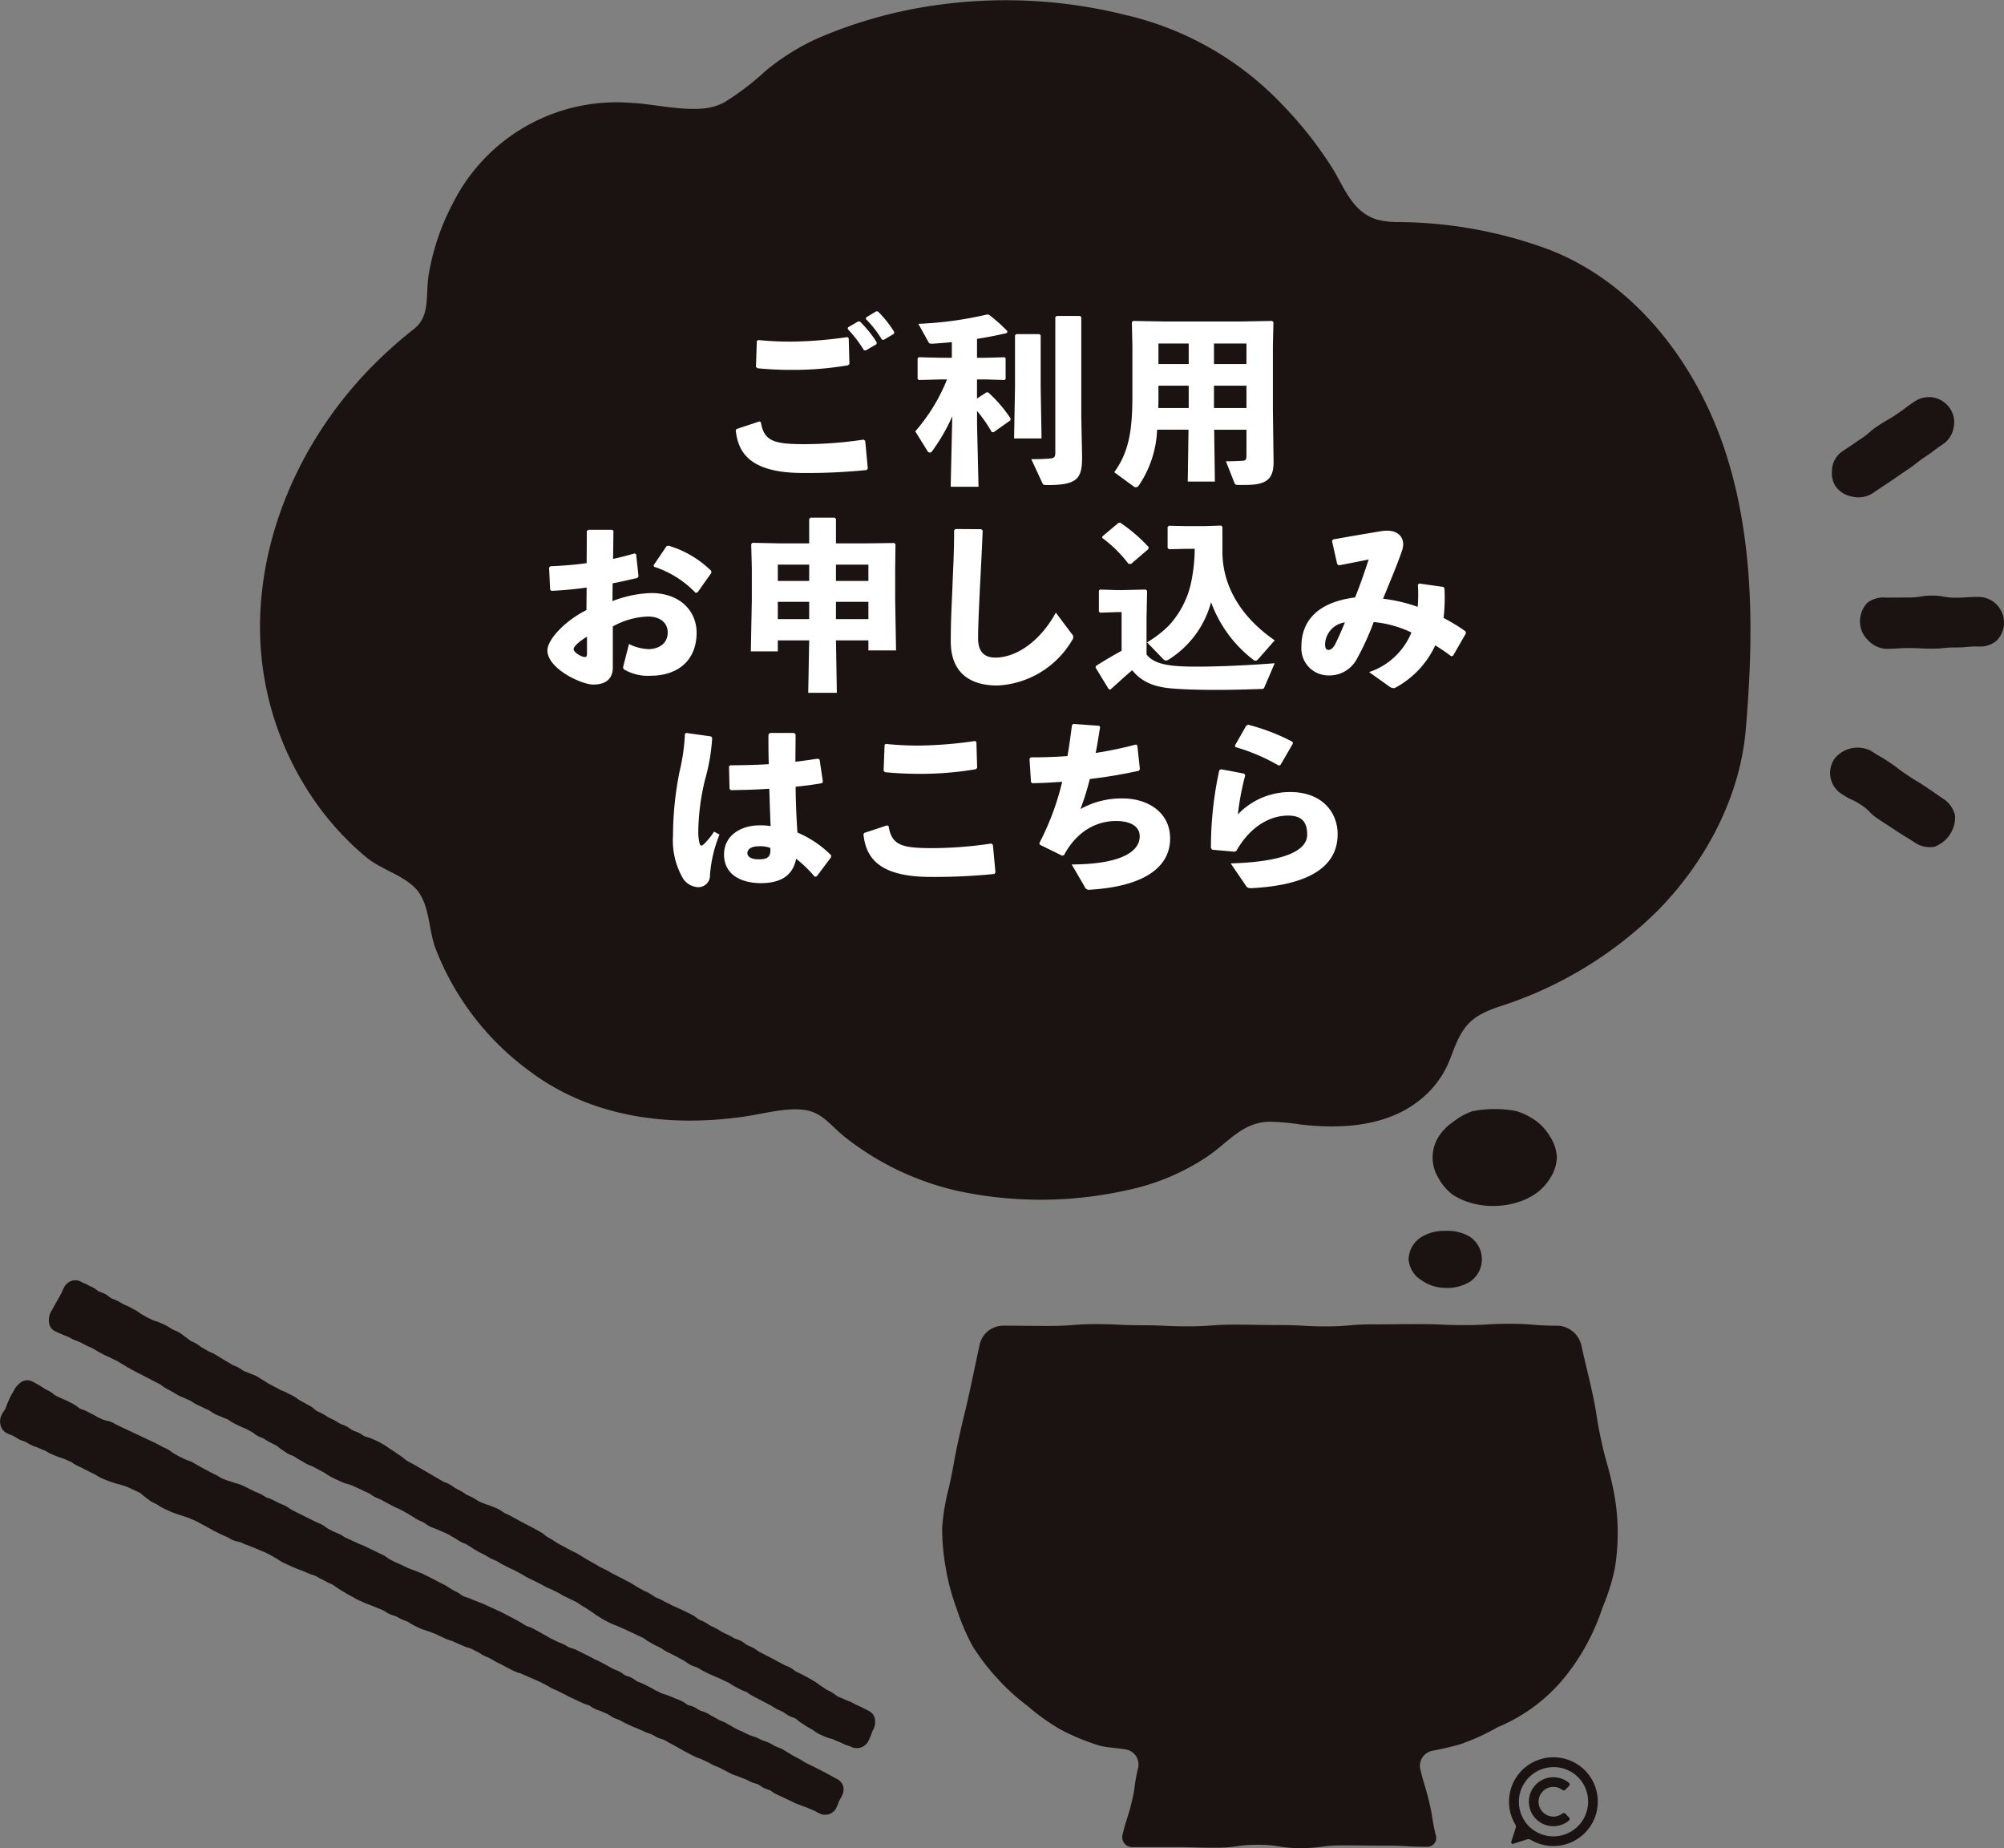 <svg xmlns="http://www.w3.org/2000/svg" width="251.03" height="231.456" viewBox="0 0 251.03 231.456">
  <rect x="0" y="0" width="251.03" height="231.456" fill="#808080" stroke="none"/>
  <g id="グループ_652" data-name="グループ 652" transform="translate(1376.573 4875)">
    <path id="パス_108" data-name="パス 108" d="M197.619,45.353a5.143,5.143,0,0,0-.839-2.593,6.525,6.525,0,0,0-1.821-2.031,8.429,8.429,0,0,0-2.471-1.212,14.658,14.658,0,0,0-5.452.031,8.263,8.263,0,0,0-2.389,1.32,6.415,6.415,0,0,0-1.872,1.918,4.893,4.893,0,0,0,.01,5.13,6.518,6.518,0,0,0,1.759,2.072,8.528,8.528,0,0,0,2.511,1.1,9.656,9.656,0,0,0,2.7.322,9.517,9.517,0,0,0,2.685-.384,8.35,8.35,0,0,0,2.476-1.12,6.462,6.462,0,0,0,1.857-1.969,5.1,5.1,0,0,0,.844-2.583" transform="translate(-1379.17 -4775.375)" fill="#1a1311"/>
    <path id="パス_109" data-name="パス 109" d="M186.105,42.26a5.38,5.38,0,0,0-3.089.8,3.408,3.408,0,0,0-1.55,2.742,3.322,3.322,0,0,0,1.622,2.639,5.208,5.208,0,0,0,3.018.956,5.458,5.458,0,0,0,3.115-.818,3.406,3.406,0,0,0-.01-5.545,5.411,5.411,0,0,0-3.1-.777" transform="translate(-1381.59 -4763.096)" fill="#1a1311"/>
    <path id="パス_110" data-name="パス 110" d="M254.028,64.9c-.644-2.946-.824-2.905-1.458-5.851s-.465-2.992-1.11-5.944-.716-2.941-1.361-5.892a3.172,3.172,0,0,0-3.13-2.435c-2.875,0-2.875-.24-5.749-.24s-2.875.164-5.744.164c-2.885,0-2.885-.123-5.77-.123s-2.9.031-5.785.031-2.9.256-5.8.256-2.9-.169-5.8-.169c-2.869,0-2.869-.051-5.744-.051s-2.88.215-5.749.215-2.88-.138-5.77-.138-2.89-.143-5.785-.143-2.9.23-5.8.23-2.9-.031-5.8-.031a3.02,3.02,0,0,0-2.962,2.476c-.645,2.941-.619,2.951-1.263,5.892s-.716,2.931-1.361,5.892c-.644,2.946-.542,2.972-1.187,5.923a27.818,27.818,0,0,0-.864,5.084,27.726,27.726,0,0,0,.46,5.141,27.292,27.292,0,0,0,1.33,4.961,27.727,27.727,0,0,0,2.01,4.742,27.679,27.679,0,0,0,3.125,4.082,26.664,26.664,0,0,0,3.765,3.427,26.369,26.369,0,0,0,4.164,2.967,27.59,27.59,0,0,0,4.747,1.969c1.136.327,2.353.312,3.519.537a1.914,1.914,0,0,1,1.412,2.343c-.5,2.082-.292,2.133-.788,4.21s-.66,2.041-1.156,4.118a1.242,1.242,0,0,0,1.151,1.534h5.279c2.644,0,2.644.072,5.284.072s2.634-.358,5.273-.358,2.644.414,5.294.414,2.65-.338,5.3-.338,2.66.031,5.325.031,2.66.143,5.32.143a1.1,1.1,0,0,0,1.013-1.458c-.5-2.082-.338-2.128-.834-4.2s-.629-2.046-1.115-4.123A1.927,1.927,0,0,1,231.512,98c1.166-.225,2.322-.481,3.458-.813a27.349,27.349,0,0,0,4.634-2.118,21.384,21.384,0,0,0,8.2-6,26.7,26.7,0,0,0,2.89-4.25,27.628,27.628,0,0,0,2.046-4.7,27.1,27.1,0,0,0,1.55-4.91,27.913,27.913,0,0,0,.363-5.161,28.216,28.216,0,0,0-.624-5.146" transform="translate(-1428.588 -4753.743)" fill="#1a1311"/>
    <path id="パス_111" data-name="パス 111" d="M192.85,56.276a5.562,5.562,0,0,0-8.148,7.268.545.545,0,0,1,.056.445l-.558,1.749a.2.2,0,0,0,.245.245l1.749-.558a.581.581,0,0,1,.45.056,5.562,5.562,0,0,0,8.4-4.777,5.542,5.542,0,0,0-2.194-4.43m-.291,7.5a4.353,4.353,0,0,1-6.153,0,4.351,4.351,0,0,1,6.153-6.153,4.353,4.353,0,0,1,0,6.153" transform="translate(-1371.47 -4710.056)" fill="#1a1311"/>
    <path id="パス_112" data-name="パス 112" d="M188.977,57.209l.471-.471a.272.272,0,0,0-.015-.4,3.066,3.066,0,1,0,0,4.731.275.275,0,0,0,.01-.4l-.465-.471a.281.281,0,0,0-.373-.01,1.857,1.857,0,1,1,0-2.962.281.281,0,0,0,.373-.01" transform="translate(-1369.475 -4708.052)" fill="#1a1311"/>
    <path id="パス_113" data-name="パス 113" d="M208.528,25.73c-2.844.194-6.215-.624-8.644-.721a22.938,22.938,0,0,0-22.378,12.573,29.34,29.34,0,0,0-3.013,8.859c-.455,2.6.251,5.222-1.862,6.885a55.015,55.015,0,0,0-5.34,4.777c-9.064,9.243-14.685,22.137-13.861,35.053a38.161,38.161,0,0,0,6.445,18.808,35.583,35.583,0,0,0,6.772,7.514c1.785,1.473,4.2,2.092,5.928,3.657,2.041,1.846,1.816,5.151,2.716,7.662a34.3,34.3,0,0,0,11.739,15.411c7.78,5.892,17.606,7.135,27.089,5.739,2.317-.338,5.181-1.161,7.529-.8,2.118.322,3.212,1.954,4.834,3.274a35.307,35.307,0,0,0,14.4,6.885,49.62,49.62,0,0,0,21.161-.143,28.518,28.518,0,0,0,9.81-4.087c2.711-1.775,4.516-4.435,7.974-4.47a30.877,30.877,0,0,1,3.938.358c5.488.634,11.6.174,15.79-3.882a12.022,12.022,0,0,0,2.9-4.414c1.422-3.805,2.164-5.166,6.22-6.511a49.472,49.472,0,0,0,19.785-12.02c5.933-6.041,10.276-14.138,11-22.654.992-11.616,1.074-23.554-2.511-34.654S325.6,47.5,314.709,43.341a55.206,55.206,0,0,0-18.634-3.407,10.542,10.542,0,0,1-2.839-.322c-2.9-.9-3.974-3.708-5.335-6.066a48.779,48.779,0,0,0-6.419-8.24A39.25,39.25,0,0,0,261.78,14a61.94,61.94,0,0,0-23.2-1.309,57.909,57.909,0,0,0-15.34,4.21,28.8,28.8,0,0,0-6.583,4.118,34.156,34.156,0,0,1-5.187,3.944,7.07,7.07,0,0,1-2.946.767" transform="translate(-1497.35 -4887.12)" fill="#1a1311"/>
    <path id="パス_114" data-name="パス 114" d="M194.314,34.292a3.173,3.173,0,0,1-2.061-1.335,3.076,3.076,0,0,1-.419-1.79,3,3,0,0,1,1.381-2.578c1.13-.752,1.12-.767,2.251-1.519s1.033-.9,2.164-1.647,1.182-.68,2.317-1.437,1.084-.823,2.22-1.581a3.3,3.3,0,0,1,2.46-.5,3.264,3.264,0,0,1,2.041,1.432,3.107,3.107,0,0,1,.389,2.4,3.075,3.075,0,0,1-1.325,2.01c-1.125.752-1.084.818-2.21,1.57s-1.069.844-2.2,1.6-1.12.777-2.251,1.534-1.135.757-2.266,1.514a3.346,3.346,0,0,1-2.491.327" transform="translate(-1338.93 -4847.11)" fill="#1a1311"/>
    <path id="パス_115" data-name="パス 115" d="M193.518,32.279a3.219,3.219,0,0,1-1-2.261,3.4,3.4,0,0,1,.88-2.378,3.281,3.281,0,0,1,2.379-.685c1.442,0,1.442-.015,2.885-.015s1.442-.235,2.885-.235,1.448.261,2.9.261,1.447-.1,2.89-.1a3.219,3.219,0,0,1,2.312,5.463,3.146,3.146,0,0,1-2.312.742c-1.437,0-1.437.128-2.88.128s-1.442.148-2.885.148-1.447-.072-2.895-.072-1.448.092-2.9.092a3.306,3.306,0,0,1-2.261-1.084" transform="translate(-1336.099 -4827.108)" fill="#1a1311"/>
    <path id="パス_116" data-name="パス 116" d="M202.361,42.315c-1.13-.752-1.161-.7-2.292-1.453s-1.141-.737-2.271-1.494-.977-.987-2.107-1.739-1.253-.583-2.383-1.335a3.118,3.118,0,0,1-.9-4.542,3.7,3.7,0,0,1,4.527-.89c1.125.752,1.176.675,2.3,1.432s1.079.829,2.21,1.581,1.166.706,2.3,1.463,1.12.777,2.251,1.534a3.394,3.394,0,0,1,1.448,2.077,3.955,3.955,0,0,1-2.619,3.923,3.368,3.368,0,0,1-2.46-.558" transform="translate(-1339.115 -4811.81)" fill="#1a1311"/>
    <path id="パス_119" data-name="パス 119" d="M246.49,93.033l-.936-.563c-.179-.113-.373-.235-.614-.363a4.137,4.137,0,0,0-.5-.21c-.107-.046-.225-.087-.348-.148s-.23-.123-.332-.184c-.169-.1-.322-.184-.465-.251-.23-.1-.445-.174-.639-.24l-.22-.077a2.352,2.352,0,0,1-.3-.143c-.159-.082-.317-.159-.5-.23-.107-.041-.22-.082-.343-.118a3.736,3.736,0,0,1-.43-.153c-.22-.1-.471-.22-.762-.368-.169-.077-.327-.143-.476-.21a2.4,2.4,0,0,1-.3-.138c-.174-.082-.317-.169-.45-.24l-1.049-.6a4.932,4.932,0,0,0-.46-.2c-.113-.046-.23-.092-.353-.153l-.246-.143c-.164-.092-.332-.194-.537-.3-.133-.067-.251-.133-.358-.2a4.035,4.035,0,0,0-.4-.225,4.473,4.473,0,0,0-.619-.23,1.1,1.1,0,0,1-.2-.072,2.074,2.074,0,0,1-.256-.148,3.327,3.327,0,0,0-.5-.292,3.13,3.13,0,0,0-.5-.174,1.881,1.881,0,0,1-.317-.1,1.629,1.629,0,0,1-.164-.118,3.885,3.885,0,0,0-.573-.353,5.321,5.321,0,0,0-.583-.246l-.251-.1c-.256-.113-.476-.2-.839-.343-.164-.066-.322-.118-.481-.169-.107-.031-.22-.067-.338-.113-.1-.041-.21-.1-.322-.153-.128-.066-.266-.138-.419-.2a2.489,2.489,0,0,1-.251-.138c-.148-.092-.312-.184-.486-.271l-.772-.389a5.34,5.34,0,0,0-.563-.235,1.9,1.9,0,0,1-.225-.082,2.817,2.817,0,0,1-.24-.164,3.7,3.7,0,0,0-.486-.307,3.014,3.014,0,0,0-.5-.2,2.006,2.006,0,0,1-.327-.123c-.056-.031-.113-.077-.174-.118a4.022,4.022,0,0,0-.578-.363q-.261-.123-.491-.215a2.191,2.191,0,0,1-.286-.123c-.164-.082-.3-.169-.43-.24l-1.069-.573A4.776,4.776,0,0,0,221.79,81c-.113-.046-.235-.1-.363-.164l-.246-.128c-.164-.092-.343-.184-.542-.281l-1.161-.583c-.153-.077-.292-.148-.419-.2a4.315,4.315,0,0,0-.527-.184,2.235,2.235,0,0,1-.292-.107,1.5,1.5,0,0,1-.23-.128,5.876,5.876,0,0,0-.517-.281c-.113-.051-.24-.1-.373-.153a4.411,4.411,0,0,1-.414-.179l-.762-.373c-.153-.077-.281-.159-.4-.23s-.23-.138-.338-.194l-1.008-.552c-.154-.087-.322-.189-.522-.286a3.378,3.378,0,0,0-.491-.2,2.8,2.8,0,0,1-.338-.128,2.766,2.766,0,0,1-.327-.2c-.138-.092-.271-.179-.4-.251-.174-.087-.327-.174-.46-.251l-1.831-.962c-.133-.066-.276-.133-.435-.2l-.373-.169c-.261-.128-.491-.23-.824-.379l-.3-.138c-.194-.092-.368-.174-.532-.235l-.808-.312c-.22-.082-.455-.179-.752-.312a3.151,3.151,0,0,0-.44-.153,2.748,2.748,0,0,1-.353-.128,2.287,2.287,0,0,1-.3-.189,2.91,2.91,0,0,0-.394-.261l-.327-.174c-.143-.072-.266-.138-.379-.2l-.731-.46a4.724,4.724,0,0,0-.486-.261l-.46-.235c-.194-.107-.419-.23-.675-.353l-.322-.164c-.174-.092-.333-.174-.486-.24l-.332-.164c-.179-.087-.338-.169-.491-.225l-1.064-.414a5.162,5.162,0,0,1-.5-.194c-.143-.061-.3-.138-.471-.225l-.276-.138c-.179-.087-.348-.159-.506-.22a2.857,2.857,0,0,1-.271-.118l-.752-.379a2.138,2.138,0,0,1-.251-.169,5.272,5.272,0,0,0-.465-.312c-.138-.072-.281-.143-.445-.215L192.66,66.7c-.2-.1-.389-.169-.558-.23l-1.979-.905a3.665,3.665,0,0,0-.563-.353c-.174-.087-.343-.153-.5-.215-.1-.041-.189-.072-.276-.118l-.312-.159c-.159-.082-.292-.148-.414-.215-.1-.056-.179-.123-.266-.184a4.9,4.9,0,0,0-.45-.3,3.851,3.851,0,0,0-.481-.22c-.1-.046-.22-.092-.338-.153-.138-.067-.286-.143-.45-.22l-2.629-1.315a1.46,1.46,0,0,1-.169-.118,3.876,3.876,0,0,0-.568-.353c-.123-.061-.261-.118-.4-.179-.123-.051-.256-.107-.4-.174l-.762-.389a4.407,4.407,0,0,0-.6-.235,1.066,1.066,0,0,1-.2-.072c-.092-.046-.174-.1-.256-.153a3.7,3.7,0,0,0-.481-.281c-.123-.061-.256-.113-.4-.174-.118-.046-.251-.1-.389-.164l-1.008-.5c-.22-.107-.414-.21-.593-.281a4.493,4.493,0,0,0-.691-.225l-1.028-.332c-.22-.072-.455-.164-.742-.286-.072-.031-.143-.082-.225-.128a3.576,3.576,0,0,0-.486-.281c-.292-.143-.537-.266-.752-.378-.292-.148-.527-.271-.737-.384l-.977-.552c-.164-.1-.343-.2-.557-.317a3.833,3.833,0,0,0-.476-.194,2.926,2.926,0,0,1-.343-.133l-.414-.194c-.128-.056-.24-.113-.343-.164-.256-.133-.46-.251-.716-.4-.1-.061-.184-.123-.266-.184a4.6,4.6,0,0,0-.45-.3c-.143-.082-.3-.153-.471-.235-.107-.046-.225-.1-.348-.164l-.215-.118c-.174-.1-.363-.2-.716-.373l-4.077-1.913c-.189-.1-.358-.179-.517-.251-.123-.056-.23-.113-.327-.169a3.726,3.726,0,0,0-.5-.246,3.837,3.837,0,0,0-.563-.153,2.019,2.019,0,0,1-.266-.067c-.133-.051-.266-.113-.419-.184l-.332-.153a2.479,2.479,0,0,1-.276-.148c-.138-.082-.286-.169-.455-.251l-.752-.384a4.918,4.918,0,0,0-.783-.3,1.606,1.606,0,0,1-.21-.159,3.982,3.982,0,0,0-.491-.338c-.225-.128-.476-.266-.793-.43-.133-.067-.276-.128-.435-.194-.118-.046-.24-.1-.373-.164l-.384-.184c-.133-.056-.256-.113-.363-.169a2.088,2.088,0,0,1-.3-.215,3.2,3.2,0,0,0-.343-.251c-.164-.1-.322-.179-.481-.261-.092-.046-.189-.092-.281-.148l-.189-.123c-.179-.118-.368-.246-.6-.373l-.194-.107c-.179-.1-.378-.215-.609-.327a1.4,1.4,0,0,0-1.54.276,2.642,2.642,0,0,0-.68.849,2.482,2.482,0,0,1-.2.353,4.321,4.321,0,0,0-.23.4c-.087.184-.159.343-.225.491l-.138.3a3.6,3.6,0,0,0-.179.481,1.876,1.876,0,0,1-.23.486,4.082,4.082,0,0,0-.368.6,1.855,1.855,0,0,0-.077,1.422,1.45,1.45,0,0,0,.737.849c.179.082.348.153.5.215l.3.123c.128.067.235.133.333.194a3.7,3.7,0,0,0,.419.246c.169.082.332.143.5.2a3.012,3.012,0,0,1,.312.123c.077.036.153.082.24.133.159.092.332.194.532.286a4.127,4.127,0,0,0,.45.179,2.585,2.585,0,0,1,.384.143c.2.1.384.169.552.24l.266.107a3.425,3.425,0,0,1,.312.174,3.238,3.238,0,0,0,.491.256l.8.332c.128.051.261.092.409.138a3.758,3.758,0,0,1,.547.2l.629.281a2.288,2.288,0,0,1,.312.189,3.727,3.727,0,0,0,.414.251l.414.2c.123.056.24.107.338.159.153.087.3.153.44.225l.333.169c.189.1.394.2.634.317l.179.092a2.024,2.024,0,0,1,.22.128,5.242,5.242,0,0,0,.568.312c.23.113.44.189.634.266l.22.082c.3.123.552.2.89.312.174.056.343.1.511.138.113.026.22.056.332.087.22.077.465.153.752.271.133.056.271.123.425.194l.66.307c.148.072.286.128.4.189a2.379,2.379,0,0,1,.291.225c.107.1.21.179.307.256l.3.225c.128.1.256.2.394.3a3.674,3.674,0,0,0,.568.312c.092.041.194.092.291.143l.189.123a4.52,4.52,0,0,0,.634.368l.2.1c.235.107.44.2.629.292.343.138.614.246.875.332l1.008.327c.169.056.358.118.573.21l.189.077c.174.072.363.148.573.245.154.072.292.148.414.22l.322.179c.292.143.517.271.721.384l.762.425c.138.077.3.153.471.235l.343.169c.138.072.292.138.455.21l.373.164c.123.056.225.118.327.174a4.438,4.438,0,0,0,.486.251,3.825,3.825,0,0,0,.691.2c.072.02.143.031.21.056a2.937,2.937,0,0,1,.317.128,4.189,4.189,0,0,0,.486.2c.22.077.46.174.752.292l.2.082c.174.072.358.148.568.24a5.09,5.09,0,0,0,.517.215c.1.041.189.072.266.107.3.148.532.266.742.379l.752.43c.061.036.123.082.189.128a4.534,4.534,0,0,0,.578.348l.808.368c.22.107.424.189.6.266l.225.092c.22.1.419.169.6.235l.24.087c.123.051.23.1.338.148.148.066.3.138.45.194.113.046.235.087.368.128s.266.087.419.148c.082.036.164.087.256.138.148.087.307.174.486.261.24.113.435.22.716.373a5.232,5.232,0,0,0,.491.235.932.932,0,0,1,.215.1l.721.491c.23.153.486.307.824.5l.2.123c.179.107.379.225.614.338a3.361,3.361,0,0,1,.333.184,3.081,3.081,0,0,0,.43.24l.793.363a5.033,5.033,0,0,0,.476.184c.107.041.215.077.332.133s.23.092.363.143a4.241,4.241,0,0,1,.419.169c.118.051.246.107.379.159a4.536,4.536,0,0,1,.424.179,2.516,2.516,0,0,1,.312.184,3.965,3.965,0,0,0,.445.256,4.322,4.322,0,0,0,.6.22,1.325,1.325,0,0,1,.215.072c.118.051.22.107.322.164.143.077.286.153.445.225.118.056.246.107.384.159.123.046.261.1.4.164.061.031.123.077.189.118a3.882,3.882,0,0,0,.563.327l.358.179c.159.077.307.148.455.215a5.1,5.1,0,0,0,.629.215l1.028.373c.113.041.22.092.343.148l.414.194c.158.066.338.148.532.246l.23.107a4.646,4.646,0,0,0,.624.225,1.386,1.386,0,0,1,.22.072l.348.159c.169.077.322.148.465.21l.793.332c.123.046.251.087.394.133a3.937,3.937,0,0,1,.4.143c.1.041.2.1.307.153.138.077.286.153.445.225a2.4,2.4,0,0,1,.327.2c.138.087.266.169.394.235.184.092.353.164.512.225a2.123,2.123,0,0,1,.24.1l.742.435c.143.082.3.159.481.24l.573.292a6.1,6.1,0,0,0,.558.3l.378.189c.143.072.281.143.409.2a4.92,4.92,0,0,0,.6.22,1.1,1.1,0,0,1,.23.077l2.332,1.018c.159.077.3.153.43.22l.322.169a4.294,4.294,0,0,1,.384.215c.118.072.23.138.343.194.153.077.3.143.445.2q.161.069.338.153l1.059.537c.148.082.312.169.506.261l1.56.726a5.088,5.088,0,0,0,.506.189,2.236,2.236,0,0,1,.292.107.864.864,0,0,1,.179.113,4.337,4.337,0,0,0,.557.317,3.86,3.86,0,0,0,.455.174,3.6,3.6,0,0,1,.358.138l.783.348a2.275,2.275,0,0,1,.3.184,3.059,3.059,0,0,0,.435.261c.169.082.332.143.5.2a3.013,3.013,0,0,1,.3.123l.256.138c.153.087.322.179.517.271l.8.368c.2.092.389.164.568.23l.619.271c.153.077.3.143.435.2.164.067.317.123.476.174.107.036.22.077.338.128a1.312,1.312,0,0,1,.2.113,5.771,5.771,0,0,0,.537.286,4.166,4.166,0,0,0,.45.164,2.489,2.489,0,0,1,.358.123,2.971,2.971,0,0,1,.363.21,3.729,3.729,0,0,0,.358.2c.292.148.517.276.716.389l.8.445c.215.123.455.261.762.414l.235.123c.169.092.353.189.563.286a4.781,4.781,0,0,0,.563.225c.092.036.174.061.24.092l.788.363a3.033,3.033,0,0,1,.312.169c.143.082.291.164.45.235.118.056.24.107.379.159s.266.113.419.184l.286.143c.148.082.307.169.491.251.128.061.246.128.358.184.153.087.3.159.43.22.215.092.419.159.6.22l1.049.4c.092.036.184.087.286.138.138.072.286.148.46.225a3.377,3.377,0,0,0,.471.159,2.279,2.279,0,0,1,.332.107,2.2,2.2,0,0,1,.292.184,3.509,3.509,0,0,0,.445.276,4.216,4.216,0,0,0,.588.22c.077.026.148.046.2.072a1.652,1.652,0,0,1,.22.148,3.212,3.212,0,0,0,.512.322c.128.066.266.128.414.189l1.57.742c.138.072.271.138.394.194.21.092.4.164.573.225l.251.1c.164.067.317.123.476.174.107.041.22.077.338.128l.2.087c.169.067.353.143.568.24a2.4,2.4,0,0,1,.276.143c.148.077.3.164.476.246a1.563,1.563,0,0,0,2.067-.829,4.134,4.134,0,0,0,.246-.624l.123-.256a6.371,6.371,0,0,0,.317-.583,1.691,1.691,0,0,0,.164-1,1.455,1.455,0,0,0-.818-1.064c-.153-.077-.292-.159-.414-.23l-.338-.184c-.225-.113-.409-.215-.742-.4l-.767-.394c-.143-.077-.3-.153-.465-.24l-1.151-.563c-.133-.067-.246-.143-.353-.21-.128-.087-.251-.164-.363-.225l-.3-.153c-.159-.087-.3-.159-.425-.235" transform="translate(-1523.542 -4748.046)" fill="#1a1311"/>
    <path id="パス_120" data-name="パス 120" d="M150.076,44.353c-.1.194-.179.373-.251.537a2.177,2.177,0,0,1-.113.24l-1.289,2.3a2.187,2.187,0,0,0-.184,1.586,1.309,1.309,0,0,0,.634.793c.215.113.419.2.6.281l.235.1c.266.123.5.21.864.353a2.079,2.079,0,0,1,.261.133,4.069,4.069,0,0,0,.517.261l.22.087a5.764,5.764,0,0,1,.542.22c.184.087.389.194.742.384a5.805,5.805,0,0,0,.532.24c.092.041.184.077.261.118.143.077.266.153.378.225a3.567,3.567,0,0,0,.373.22l.767.409q.184.092.4.184c.123.056.251.113.394.189.113.061.24.118.379.184s.266.118.414.2.256.148.368.22a3.289,3.289,0,0,0,.373.225c.148.082.276.159.389.235s.235.143.348.2l.752.414c.128.072.266.138.414.21l2.68,1.386a2.585,2.585,0,0,1,.261.179,3.726,3.726,0,0,0,.455.307l1.043.578c.153.1.317.2.506.3s.379.179.547.251c.092.036.174.072.256.113.189.1.368.174.527.24l.266.123a2.144,2.144,0,0,1,.256.159,4.083,4.083,0,0,0,.486.292l.322.148c.133.061.281.128.445.215l.353.169c.133.061.276.123.43.2a2.609,2.609,0,0,1,.317.2,4.771,4.771,0,0,0,.435.266,5.262,5.262,0,0,0,.583.251c.087.031.164.061.235.092.159.077.317.143.471.2.107.041.22.082.327.133a1.643,1.643,0,0,1,.184.123,5.038,5.038,0,0,0,.532.327l.772.384a4.636,4.636,0,0,0,.563.24c.082.036.159.061.225.1l.747.4a2.864,2.864,0,0,1,.24.169,3.643,3.643,0,0,0,.471.322,3.417,3.417,0,0,0,.476.215,3.183,3.183,0,0,1,.338.153l.246.148c.153.1.322.2.517.3l.368.189c.138.066.261.128.373.189a2.755,2.755,0,0,1,.312.23,3.486,3.486,0,0,0,.343.256l.716.481a3.111,3.111,0,0,0,.552.261,1.842,1.842,0,0,1,.3.133l.215.138c.169.107.353.23.563.338.138.072.261.148.373.22.133.082.261.153.379.22a5.037,5.037,0,0,0,.558.245c.082.036.164.061.235.1l1.524.808a2.057,2.057,0,0,1,.2.138,6.174,6.174,0,0,0,.537.332c.281.148.532.266.829.4l.22.1c.235.113.445.21.634.281s.348.113.517.159c.107.031.215.056.322.1.194.077.4.174.726.322l.22.1c.158.066.332.148.522.24a5.323,5.323,0,0,0,.558.261l.246.107a2.9,2.9,0,0,1,.292.189,3.062,3.062,0,0,0,.46.286c.153.077.3.138.45.2.112.046.225.1.343.148l.286.159c.138.082.292.164.46.251l.762.4c.174.087.332.164.486.23a2.888,2.888,0,0,1,.281.133l.414.21c.118.061.225.118.322.174l.972.573c.153.1.322.22.537.338.123.066.261.133.409.2.118.056.251.113.384.184a2.287,2.287,0,0,1,.3.194,5.269,5.269,0,0,0,.45.281,5.91,5.91,0,0,0,.6.251c.082.031.159.056.23.087.148.072.3.128.445.189l.5.215c.174.077.373.169.6.286a2.309,2.309,0,0,1,.256.148c.143.092.3.184.471.276.143.077.266.159.373.23.123.077.235.148.343.21a3.579,3.579,0,0,0,.563.256,1.3,1.3,0,0,1,.194.082l.844.537c.189.118.4.24.66.389.133.077.286.153.45.235l.338.174c.138.072.261.143.373.215.138.082.266.159.389.22.194.1.379.179.542.251l.256.113c.1.051.194.113.286.169.148.092.3.184.455.266l.762.384c.123.061.251.123.394.184.123.056.256.113.394.184l.772.419a3.489,3.489,0,0,1,.348.2,3.676,3.676,0,0,0,.4.235l1.826.905c.143.087.3.179.465.266a5.617,5.617,0,0,0,.557.251c.087.041.169.072.235.1l.783.389a2.815,2.815,0,0,1,.3.174c.143.087.286.174.445.251l.343.164c.128.061.266.128.424.21l.353.169c.128.061.271.128.425.21a2.269,2.269,0,0,1,.338.22c.118.082.23.164.338.225l.246.143c.164.1.307.174.43.261l.9.609a5.461,5.461,0,0,0,.583.394l.179.107c.179.113.384.235.614.358s.455.225.8.394c.22.1.424.179.614.246l.578.251c.143.066.281.133.43.189.194.087.4.189.742.353l.251.113c.148.066.312.143.491.235s.353.169.517.24a2.023,2.023,0,0,1,.261.118,2.279,2.279,0,0,1,.317.21,4.148,4.148,0,0,0,.384.256l.747.425c.133.072.276.138.43.21.113.056.235.113.368.184a2.2,2.2,0,0,1,.22.138c.159.107.332.22.527.327.169.087.322.159.465.225l.3.153c.164.087.312.159.45.23l1.054.578c.066.041.128.087.2.138a5.466,5.466,0,0,0,.537.343,3.817,3.817,0,0,0,.522.21,1.411,1.411,0,0,1,.307.113c.123.067.24.133.343.2.153.092.292.174.43.24l.281.143c.194.1.363.179.532.256l1.038.455c.153.061.317.133.5.22l.3.143c.143.066.3.138.465.225.128.072.24.143.343.21.143.092.271.174.4.245l.767.4a5.279,5.279,0,0,0,.5.215,2.809,2.809,0,0,1,.3.123,1.581,1.581,0,0,1,.174.123,3.83,3.83,0,0,0,.552.353l2.271,1.187c.113.067.22.138.327.2q.192.123.4.246a5.014,5.014,0,0,0,.465.215c.107.046.225.092.343.153a2.2,2.2,0,0,1,.194.133,4.574,4.574,0,0,0,.547.348,5.234,5.234,0,0,0,.762.307,1.8,1.8,0,0,1,.3.225c.123.1.235.194.348.266l.716.476c.148.1.312.189.5.292l.312.179c.061.036.128.087.194.133a4.54,4.54,0,0,0,.568.368c.225.118.44.21.634.292l.215.092a4.762,4.762,0,0,0,.685.235l.215.056c.107.041.215.092.317.138.153.072.307.138.481.2a3.244,3.244,0,0,1,.4.179l.312.143a4.293,4.293,0,0,0,.435.159,1.527,1.527,0,0,1,.332.118,1.628,1.628,0,0,0,2.194-.619,6.866,6.866,0,0,0,.445-1.028,2.44,2.44,0,0,1,.2-.465,2.087,2.087,0,0,0,.22-1.289,1.4,1.4,0,0,0-.686-1.013c-.317-.169-.583-.307-.818-.419-.332-.164-.6-.292-.844-.394a2,2,0,0,1-.276-.143,4.265,4.265,0,0,0-.506-.261l-.225-.087a5.043,5.043,0,0,1-.522-.22c-.118-.056-.246-.107-.384-.164a3.448,3.448,0,0,1-.389-.169,3.037,3.037,0,0,1-.327-.22c-.133-.1-.256-.184-.373-.261-.164-.092-.312-.169-.45-.24-.107-.051-.2-.1-.286-.148l-.726-.476a2.221,2.221,0,0,1-.2-.148,5.394,5.394,0,0,0-.552-.384l-.2-.118c-.174-.107-.368-.22-.588-.343l-.767-.4c-.179-.1-.348-.179-.506-.251-.092-.046-.184-.087-.266-.133a2.184,2.184,0,0,1-.251-.174,3.7,3.7,0,0,0-.465-.312,4.386,4.386,0,0,0-.465-.215,2.125,2.125,0,0,1-.338-.148L238.7,90.8c-.184-.1-.348-.184-.5-.261l-1.049-.542a1.35,1.35,0,0,1-.2-.133,4.621,4.621,0,0,0-.522-.343c-.128-.067-.266-.133-.419-.2a3.958,3.958,0,0,1-.373-.174,2.868,2.868,0,0,1-.292-.194,3.016,3.016,0,0,0-.45-.3,4.069,4.069,0,0,0-.629-.256,1.5,1.5,0,0,1-.2-.072c-.113-.056-.21-.113-.312-.174-.143-.082-.286-.169-.445-.246l-.286-.133c-.138-.061-.292-.133-.471-.225-.087-.046-.174-.1-.271-.164-.143-.087-.292-.179-.46-.271s-.348-.174-.5-.251a2.3,2.3,0,0,1-.276-.133c-.143-.077-.271-.159-.378-.23a3.849,3.849,0,0,0-.353-.215,3.524,3.524,0,0,0-.512-.235,1.723,1.723,0,0,1-.409-.235,3.744,3.744,0,0,0-.573-.4,4.13,4.13,0,0,0-.4-.2c-.118-.061-.251-.123-.394-.2-.21-.113-.409-.2-.593-.281l-.22-.1c-.235-.118-.445-.21-.634-.286l-.21-.092a2.466,2.466,0,0,1-.307-.159c-.148-.077-.3-.159-.46-.23a3.347,3.347,0,0,1-.327-.169l-.4-.215c-.107-.051-.225-.1-.348-.153s-.266-.113-.414-.189c-.133-.077-.245-.153-.348-.225-.133-.092-.251-.169-.368-.235a5.5,5.5,0,0,0-.522-.261,1.7,1.7,0,0,1-.235-.107c-.143-.087-.286-.164-.424-.235-.107-.061-.22-.118-.338-.189l-.246-.153c-.153-.1-.317-.2-.511-.317l-.788-.419c-.184-.1-.358-.189-.522-.271l-.256-.128c-.292-.159-.532-.276-.783-.4-.113-.056-.21-.118-.312-.179-.143-.087-.281-.169-.44-.251l-.317-.153c-.133-.061-.281-.128-.445-.215-.092-.051-.184-.107-.286-.169-.138-.087-.291-.179-.45-.266l-.762-.425c-.153-.087-.286-.169-.409-.24l-1.064-.644a4.051,4.051,0,0,0-.394-.194c-.118-.056-.24-.118-.379-.189l-1.182-.634c-.123-.066-.24-.123-.338-.179-.184-.113-.338-.21-.481-.307l-.22-.143c-.138-.087-.276-.169-.419-.246a3.222,3.222,0,0,1-.327-.194,1.83,1.83,0,0,1-.169-.128,3.9,3.9,0,0,0-.563-.409c-.225-.128-.481-.276-.788-.44l-.762-.4c-.179-.1-.343-.179-.5-.256l-1.785-.972c-.123-.066-.251-.128-.394-.194-.123-.056-.251-.113-.389-.189-.113-.061-.21-.133-.3-.194a3.666,3.666,0,0,0-.476-.286c-.256-.128-.481-.215-.849-.358a4.7,4.7,0,0,0-.491-.174c-.107-.036-.215-.066-.5-.184-.164-.067-.353-.143-.568-.246a2.5,2.5,0,0,1-.256-.159c-.138-.087-.286-.179-.445-.271-.189-.1-.368-.179-.532-.251-.092-.041-.174-.077-.251-.118a3.332,3.332,0,0,1-.343-.22c-.133-.092-.256-.174-.384-.245l-.757-.4c-.072-.046-.143-.092-.22-.148A5.59,5.59,0,0,0,198.31,69a2.718,2.718,0,0,0-.476-.21,2.9,2.9,0,0,1-.327-.143l-3.248-1.893c-.148-.092-.317-.194-.5-.292l-.379-.194c-.123-.066-.24-.123-.343-.189a3.162,3.162,0,0,1-.353-.266c-.1-.082-.184-.153-.271-.215-.138-.1-.266-.184-.4-.271-.1-.072-.21-.138-.312-.215-.22-.164-.476-.327-.793-.522l-.189-.133a5.226,5.226,0,0,0-.583-.389l-.312-.174q-.253-.146-.476-.261c-.256-.128-.481-.22-.834-.368a4.128,4.128,0,0,0-.573-.184,1.226,1.226,0,0,1-.409-.179,4.04,4.04,0,0,0-.537-.332,3.5,3.5,0,0,0-.435-.174,2.143,2.143,0,0,1-.332-.133,3.019,3.019,0,0,1-.327-.215c-.143-.092-.276-.184-.4-.251a3.67,3.67,0,0,0-.6-.261,1.385,1.385,0,0,1-.194-.082,3.46,3.46,0,0,1-.307-.179c-.138-.092-.276-.174-.43-.256-.113-.061-.23-.118-.363-.179s-.256-.118-.4-.2c-.087-.046-.174-.1-.271-.164-.143-.087-.3-.184-.465-.276s-.312-.164-.455-.23a3.2,3.2,0,0,1-.3-.143,2.012,2.012,0,0,1-.266-.21,3.368,3.368,0,0,0-.384-.3c-.148-.092-.3-.169-.44-.246a3.052,3.052,0,0,1-.307-.169c-.133-.082-.281-.164-.44-.245l-.338-.184a1.843,1.843,0,0,1-.189-.133,4.314,4.314,0,0,0-.552-.368c-.184-.1-.358-.184-.517-.261l-.266-.133a5.726,5.726,0,0,0-.558-.256,2.5,2.5,0,0,1-.235-.1l-1.514-.8a2.018,2.018,0,0,1-.251-.159c-.148-.092-.307-.2-.491-.3-.118-.067-.22-.138-.322-.2a3.836,3.836,0,0,0-.435-.266,5.661,5.661,0,0,0-.6-.261l-.235-.092c-.164-.077-.327-.133-.491-.194a1.862,1.862,0,0,1-.471-.225,3.983,3.983,0,0,0-.532-.343c-.113-.056-.24-.113-.373-.169s-.256-.107-.394-.184l-.731-.43c-.169-.092-.307-.184-.44-.266l-1.018-.614a4.6,4.6,0,0,0-.476-.23,2.988,2.988,0,0,1-.327-.148l-.24-.143c-.159-.092-.333-.194-.527-.3a2.721,2.721,0,0,1-.322-.22,3.853,3.853,0,0,0-.363-.251,4.815,4.815,0,0,0-.506-.261,1.407,1.407,0,0,1-.215-.1c-.107-.072-.2-.148-.3-.22-.128-.1-.256-.2-.4-.3l-.184-.138a5.357,5.357,0,0,0-.563-.4,4.343,4.343,0,0,0-.512-.24,3.489,3.489,0,0,1-.322-.143c-.123-.067-.23-.138-.327-.2a4.239,4.239,0,0,0-.445-.266c-.276-.143-.512-.246-.824-.384a3.733,3.733,0,0,0-.517-.189,3.007,3.007,0,0,1-.3-.1c-.215-.1-.45-.21-.737-.353-.118-.061-.24-.133-.373-.21l-.358-.2a2.368,2.368,0,0,1-.3-.2,3.333,3.333,0,0,0-.435-.286l-.767-.414c-.158-.082-.312-.153-.465-.215a3.546,3.546,0,0,1-.322-.148c-.092-.046-.184-.1-.286-.159-.133-.082-.281-.169-.45-.256a3.476,3.476,0,0,0-.455-.194,2.963,2.963,0,0,1-.333-.143,2.1,2.1,0,0,1-.281-.2,3.686,3.686,0,0,0-.44-.3,4.87,4.87,0,0,0-.8-.322,2.736,2.736,0,0,1-.235-.164,4.215,4.215,0,0,0-.471-.317c-.123-.066-.251-.128-.389-.194-.118-.056-.246-.118-.389-.2-.128-.067-.271-.133-.424-.194-.113-.051-.235-.1-.363-.169a1.465,1.465,0,0,0-1.125-.123,1.683,1.683,0,0,0-.982.823" transform="translate(-1518.619 -4758.121)" fill="#1a1311"/>
    <g id="グループ_651" data-name="グループ 651" transform="translate(65 -212)">
      <g id="グループ_648" data-name="グループ 648" transform="translate(-1349.411 -4624)">
        <path id="パス_222" data-name="パス 222" d="M131.02,125.882l2.844-.942.184.092c.391,2.384,1.632,2.752,5.47,2.752a50.56,50.56,0,0,0,7.394-.569l.207.155.322,3.447-.138.207a73.5,73.5,0,0,1-8.015.368c-6.866,0-8.112-2.781-8.388-5.355Zm2.689-11.14a40.741,40.741,0,0,0,4.079.2,51.679,51.679,0,0,0,7.1-.569l.161.138.092,3.235-.184.161a41.181,41.181,0,0,1-7.188.575c-1.287,0-2.781-.069-4.16-.207l-.178-.161.109-3.258Zm11.25-1.586,1.264-.735h.23a14.352,14.352,0,0,1,2.109,2.614l-.04.23-1.333.781-.23-.023a15.214,15.214,0,0,0-2.04-2.66Zm2.275-1.241,1.241-.758h.23a13.877,13.877,0,0,1,2.04,2.568l-.023.23-1.281.764-.23-.029a13.768,13.768,0,0,0-2.022-2.591Z" transform="translate(-130.899 -111.156)" fill="#fff"/>
        <path id="パス_223" data-name="パス 223" d="M138.029,119.354l-2.764.069-.155-.138v-2.574l.132-.138,2.787.069H139.4v-1.953c-.822.069-1.6.138-2.338.184-.391.023-.483-.023-.557-.138l-1.3-2.344a45.863,45.863,0,0,0,8.589-1.166l.253.023a20.5,20.5,0,0,1,2.321,2.068l-.075.23c-1.143.27-2.43.523-3.74.73v2.367H143.7l2.3-.069.138.115v2.62l-.138.115-2.3-.069h-1.149v2.39l1.2-.781.207.017a16.956,16.956,0,0,1,2.8,3.263l-.017.23-2.114,1.494-.23-.023a17.692,17.692,0,0,0-1.839-2.643v1.655l.184,7.837h-3.487l.2-8.825a23.284,23.284,0,0,1-2.505,4.344.392.392,0,0,1-.293.207.407.407,0,0,1-.345-.253l-1.494-2.413a22.426,22.426,0,0,0,3.976-6.5Zm12.5-5.516v6.481l.109,6.429h-3.441l.115-6.429v-6.481l.155-.161h2.9Zm5.188,15.277c0,2.712-.644,3.47-4.39,3.47-.46,0-.483-.046-.6-.276l-1.373-2.965c1.074,0,1.994-.046,2.39-.092.483-.046.615-.184.615-.735V111.569l.161-.167h2.942l.155.167v12.537Z" transform="translate(-112.33 -110.833)" fill="#fff"/>
        <path id="パス_224" data-name="パス 224" d="M151.762,131.485h-3.4l.092-6.5h-3.93a13.348,13.348,0,0,1-2.338,7.05.439.439,0,0,1-.322.161.388.388,0,0,1-.23-.069l-2.482-1.815c1.908-2.614,2.275-5.441,2.275-9.67v-6.13l-.069-2.988.161-.161,3.884.069h9.641l3.884-.069.167.161-.069,2.988v8.061l.086,6.429c0,2-.689,2.9-3.441,2.9h-.879c-.46,0-.5-.046-.592-.276l-1.057-2.683c.666,0,1.563-.029,2.155-.075.35-.023.419-.178.419-.735v-3.143H151.67Zm-3.281-12.014H144.69v1.218c0,.552,0,1.08-.023,1.586h3.815Zm0-5.28H144.69v2.574h3.792Zm7.233,0h-4.068v2.574h4.068Zm0,5.28h-4.068v2.8h4.068Z" transform="translate(-91.74 -110.169)" fill="#fff"/>
      </g>
      <g id="グループ_649" data-name="グループ 649" transform="translate(-1373 -4598.165)">
        <path id="パス_225" data-name="パス 225" d="M148.528,118.654c-1.448.207-2.9.345-4.412.414l-.161-.138-.132-2.781.161-.161c1.58-.069,3.1-.184,4.545-.391l.023-4.022.184-.155h2.988l.161.138-.046,3.51c.965-.207,1.816-.437,2.712-.689l.178.115.3,2.781-.161.184c-1.034.23-2.068.483-3.085.666l-.023,2.229a14.56,14.56,0,0,1,4.826-1.011c3.769,0,5.717,2.367,5.717,4.958,0,3.516-2.384,5.4-5.78,5.4a5.884,5.884,0,0,1-3.292-.781.366.366,0,0,1-.109-.414l.712-2.781a5.872,5.872,0,0,0,2.5.644c1.333-.046,2.35-.758,2.35-2.091,0-1.172-.9-1.994-2.488-1.994a9.7,9.7,0,0,0-4.389,1.241v5.142c0,1.264-.707,2.137-2.453,2.137-1.494,0-5.74-2-5.74-4.275,0-1.4,2.292-3.769,4.889-5.05Zm.046,6.153c-1.011.6-1.678,1.241-1.678,1.563,0,.437,1.04.988,1.4.988.207,0,.276-.115.276-.437Zm8.337-8.934,1.632-2.407.253-.052a12.81,12.81,0,0,1,5.332,3.148l.023.253-1.724,2.436-.253.069a12.482,12.482,0,0,0-5.188-3.263Z" transform="translate(-143.616 -109.903)" fill="#fff"/>
        <path id="パス_226" data-name="パス 226" d="M151.429,126.525V127.9h-3.378l.121-6.36V117.43l-.075-2.965.161-.161,3.424.069h3.677v-3.057l.161-.161h3.028l.167.161v3.057h3.872l3.424-.046.161.161-.04,2.942v4.039l.109,6.314h-3.464v-1.258h-4.062l.109,6.567h-3.585l.121-6.567Zm3.93-9.486h-3.93v2.04h3.93Zm-3.93,6.82h3.93V121.7h-3.93Zm11.347-6.82h-4.062v2.04h4.062Zm-4.062,6.82h4.062V121.7h-4.062Z" transform="translate(-122.57 -111.156)" fill="#fff"/>
        <path id="パス_227" data-name="パス 227" d="M152.984,111.4l3.24.023.184.161c-.115,2.85-.224,4.8-.345,7.165-.086,2-.23,4.573-.23,6.366,0,1.655.781,2.39,2.16,2.39,2.643,0,5.631-2.068,7.578-5.631l2,2.666a.536.536,0,0,1,.069.735A11.5,11.5,0,0,1,158.247,131c-3.47,0-5.837-1.632-5.837-5.51,0-3.194.167-5.332.23-7.417.069-1.793.19-3.815.19-6.5Z" transform="translate(-101.885 -109.979)" fill="#fff"/>
        <path id="パス_228" data-name="パス 228" d="M176.726,131.867c-.092.23-.161.23-.414.23-1.907.069-3.838.115-5.608.115-2.017,0-3.884-.046-5.326-.161-2-.138-3.855-.6-5.217-2.3-.868.712-1.764,1.563-2.752,2.436l-.207-.092-1.638-2.689.075-.207c1.2-.758,2.109-1.287,3.194-1.884v-4.843h-.6l-2.086.069-.161-.138v-2.62l.138-.138,2.109.069h.626l3-.069.167.161-.069,3.442v4.527c.845,1.1,2.459,1.4,4.522,1.494,2.85.115,7.578-.092,11.531-.391Zm-16.7-15.438H159.7a16.464,16.464,0,0,0-3.3-3.258l.023-.184,2-1.678.23-.046a20.316,20.316,0,0,1,3.562,3.057l-.029.253Zm16.007,11.83c-.161.184-.276.3-.414.3a.52.52,0,0,1-.345-.161,15.965,15.965,0,0,1-5.234-7.165,12.224,12.224,0,0,1-5.286,7.165.814.814,0,0,1-.368.138c-.138,0-.224-.069-.368-.207l-1.994-2.068a14.147,14.147,0,0,0,2.706-2.086,11.442,11.442,0,0,0,2.844-5.585,21.287,21.287,0,0,0,.419-4.045h-1.1l-2.137.052-.161-.167v-2.614l.161-.161,2.137.046h2.275l2.137-.069.155.161v3.074c0,4.688,2.689,8.48,6.55,11.14Z" transform="translate(-86.908 -110.643)" fill="#fff"/>
        <path id="パス_229" data-name="パス 229" d="M168.535,129.147a8.694,8.694,0,0,0,5.3-4.958,13.965,13.965,0,0,0-4.728-1.31,32.72,32.72,0,0,1-2.206,4.8,3.905,3.905,0,0,1-3.562,1.884,3.385,3.385,0,0,1-3.286-3.608c0-3.355,2.183-5.579,6.728-6.159.712-1.81,1.086-2.89,1.7-4.751-1.034.207-2.292.46-3.74.735l-.207-.161-.643-2.873.115-.207c2.522-.46,4.6-.8,6-1.034a4.684,4.684,0,0,1,.781-.069c1.281,0,2.017.712,2.017,1.724a2.915,2.915,0,0,1-.161.827c-.621,1.793-1.4,3.608-2.361,5.969a20.74,20.74,0,0,1,4.338,1.017,18.046,18.046,0,0,0,.023-2.758l.138-.161,3.08.431.115.213a22.231,22.231,0,0,1-.115,3.671,23.554,23.554,0,0,1,2.758,1.678l.04.253-1.6,2.781-.23.092c-.712-.552-1.4-.988-2.005-1.379a11.532,11.532,0,0,1-5.09,5.355.85.85,0,0,1-.626-.167Zm-5.516-3.488c0,.483.138.712.414.712.3,0,.574-.207.85-.712.345-.689.643-1.333,1.218-2.735a2.866,2.866,0,0,0-2.482,2.735" transform="translate(-65.606 -109.808)" fill="#fff"/>
      </g>
      <g id="グループ_650" data-name="グループ 650" transform="translate(-1357.274 -4572.33)">
        <path id="パス_230" data-name="パス 230" d="M166.122,111.46l3.126.437.132.207a24.451,24.451,0,0,1-.891,5.188,28.715,28.715,0,0,0-.85,6.481,5.923,5.923,0,0,0,.138,1.425c.115.46.253.506.684.069a8.313,8.313,0,0,0,1.149-1.448l.689.368a16.661,16.661,0,0,0-1.195,5.056,1.459,1.459,0,0,1-1.511,1.534,2.447,2.447,0,0,1-1.821-1.011,9.443,9.443,0,0,1-1.3-5.441,40.989,40.989,0,0,1,.827-8.061,24.957,24.957,0,0,0,.667-4.688Zm16.1,18.012a15.528,15.528,0,0,0-2.327-2.258c-.414,2.16-1.994,3.057-4.43,3.057-2.39,0-4.6-1.028-4.6-3.579,0-2.528,2.3-3.654,4.389-3.654a7.081,7.081,0,0,1,1.448.092c-.069-1.448-.115-2.982-.167-4.683-1.58.115-3.258.155-4.82.178l-.161-.178-.069-2.8.161-.138c1.678,0,3.263-.046,4.826-.138-.046-1.149-.046-2.413-.046-3.7l.184-.207h3.028l.19.184c0,1.172-.023,2.321-.023,3.424.942-.115,1.907-.253,2.8-.391l.23.115.414,2.781-.138.184c-.942.155-2.063.322-3.281.437.023,2.068.109,4.016.23,5.74a13.036,13.036,0,0,1,4.223,2.85l-.023.253-1.787,2.384Zm-7.033-3.815c-.919,0-1.4.368-1.4.85,0,.391.345.781,1.448.781,1.241,0,1.494-.437,1.425-1.425a3.63,3.63,0,0,0-1.471-.207" transform="translate(-164.467 -110.334)" fill="#fff"/>
        <path id="パス_231" data-name="パス 231" d="M168.729,123.144l2.85-.942.19.092c.385,2.39,1.626,2.758,5.464,2.758a50.582,50.582,0,0,0,7.394-.575l.207.161.322,3.442-.138.207a73.562,73.562,0,0,1-8.015.368c-6.871,0-8.107-2.775-8.383-5.349ZM171.418,112c1.379.138,2.735.207,4.091.207a51.7,51.7,0,0,0,7.1-.575l.161.138.092,3.24-.184.161a41.274,41.274,0,0,1-7.188.575c-1.287,0-2.781-.069-4.16-.207l-.184-.161.121-3.263Z" transform="translate(-144.759 -109.499)" fill="#fff"/>
        <path id="パス_232" data-name="パス 232" d="M172.4,115.447c1.557,0,3.08-.046,4.6-.161.23-1.241.385-2.528.569-3.884l.167-.138,3.235.23.121.161c-.19,1.149-.351,2.229-.557,3.24a48.177,48.177,0,0,0,5.056-1.057l.161.115.322,2.965-.121.207a61,61,0,0,1-6.153,1.034,32.251,32.251,0,0,1-1.172,3.763,10.512,10.512,0,0,1,5.355-1.327c2.827,0,5.878,1.557,5.878,5.027,0,3.332-2.844,5.97-10.083,6.406a.548.548,0,0,1-.615-.368l-1.632-2.8c6.13-.017,8.52-1.6,8.52-3.51,0-1.31-1.218-1.907-2.873-1.93-2.459-.023-4.958,1.2-6.613,4.275l-.23.069-2.8-1.379-.052-.207a32.993,32.993,0,0,0,2.855-7.67c-1.241.086-2.505.161-3.769.178l-.138-.155-.184-2.9Z" transform="translate(-127.585 -111.264)" fill="#fff"/>
        <path id="パス_233" data-name="パス 233" d="M177.48,116.865l2.873.546.144.207a32.984,32.984,0,0,0-.925,4.9,9.011,9.011,0,0,1,6.573-2.8c3.832,0,5.924,2.39,5.924,5.286,0,4.476-4.344,6.406-10.75,6.751-.414,0-.552-.023-.735-.3l-1.908-2.8c6.153-.178,9.578-1.4,9.578-3.6,0-1.379-.483-2.39-2.39-2.39-2.063,0-4.614,1.149-6.475,4.412l-.23.115-2.8-.253-.161-.213a45.125,45.125,0,0,1,1.051-9.756ZM179.2,113.9l1.425-2.5.23-.115a25.784,25.784,0,0,1,5.562,2.137l.046.23-1.563,2.689-.23.046a23.97,23.97,0,0,0-5.4-2.3Z" transform="translate(-108.811 -111.189)" fill="#fff"/>
      </g>
    </g>
  </g>
</svg>
